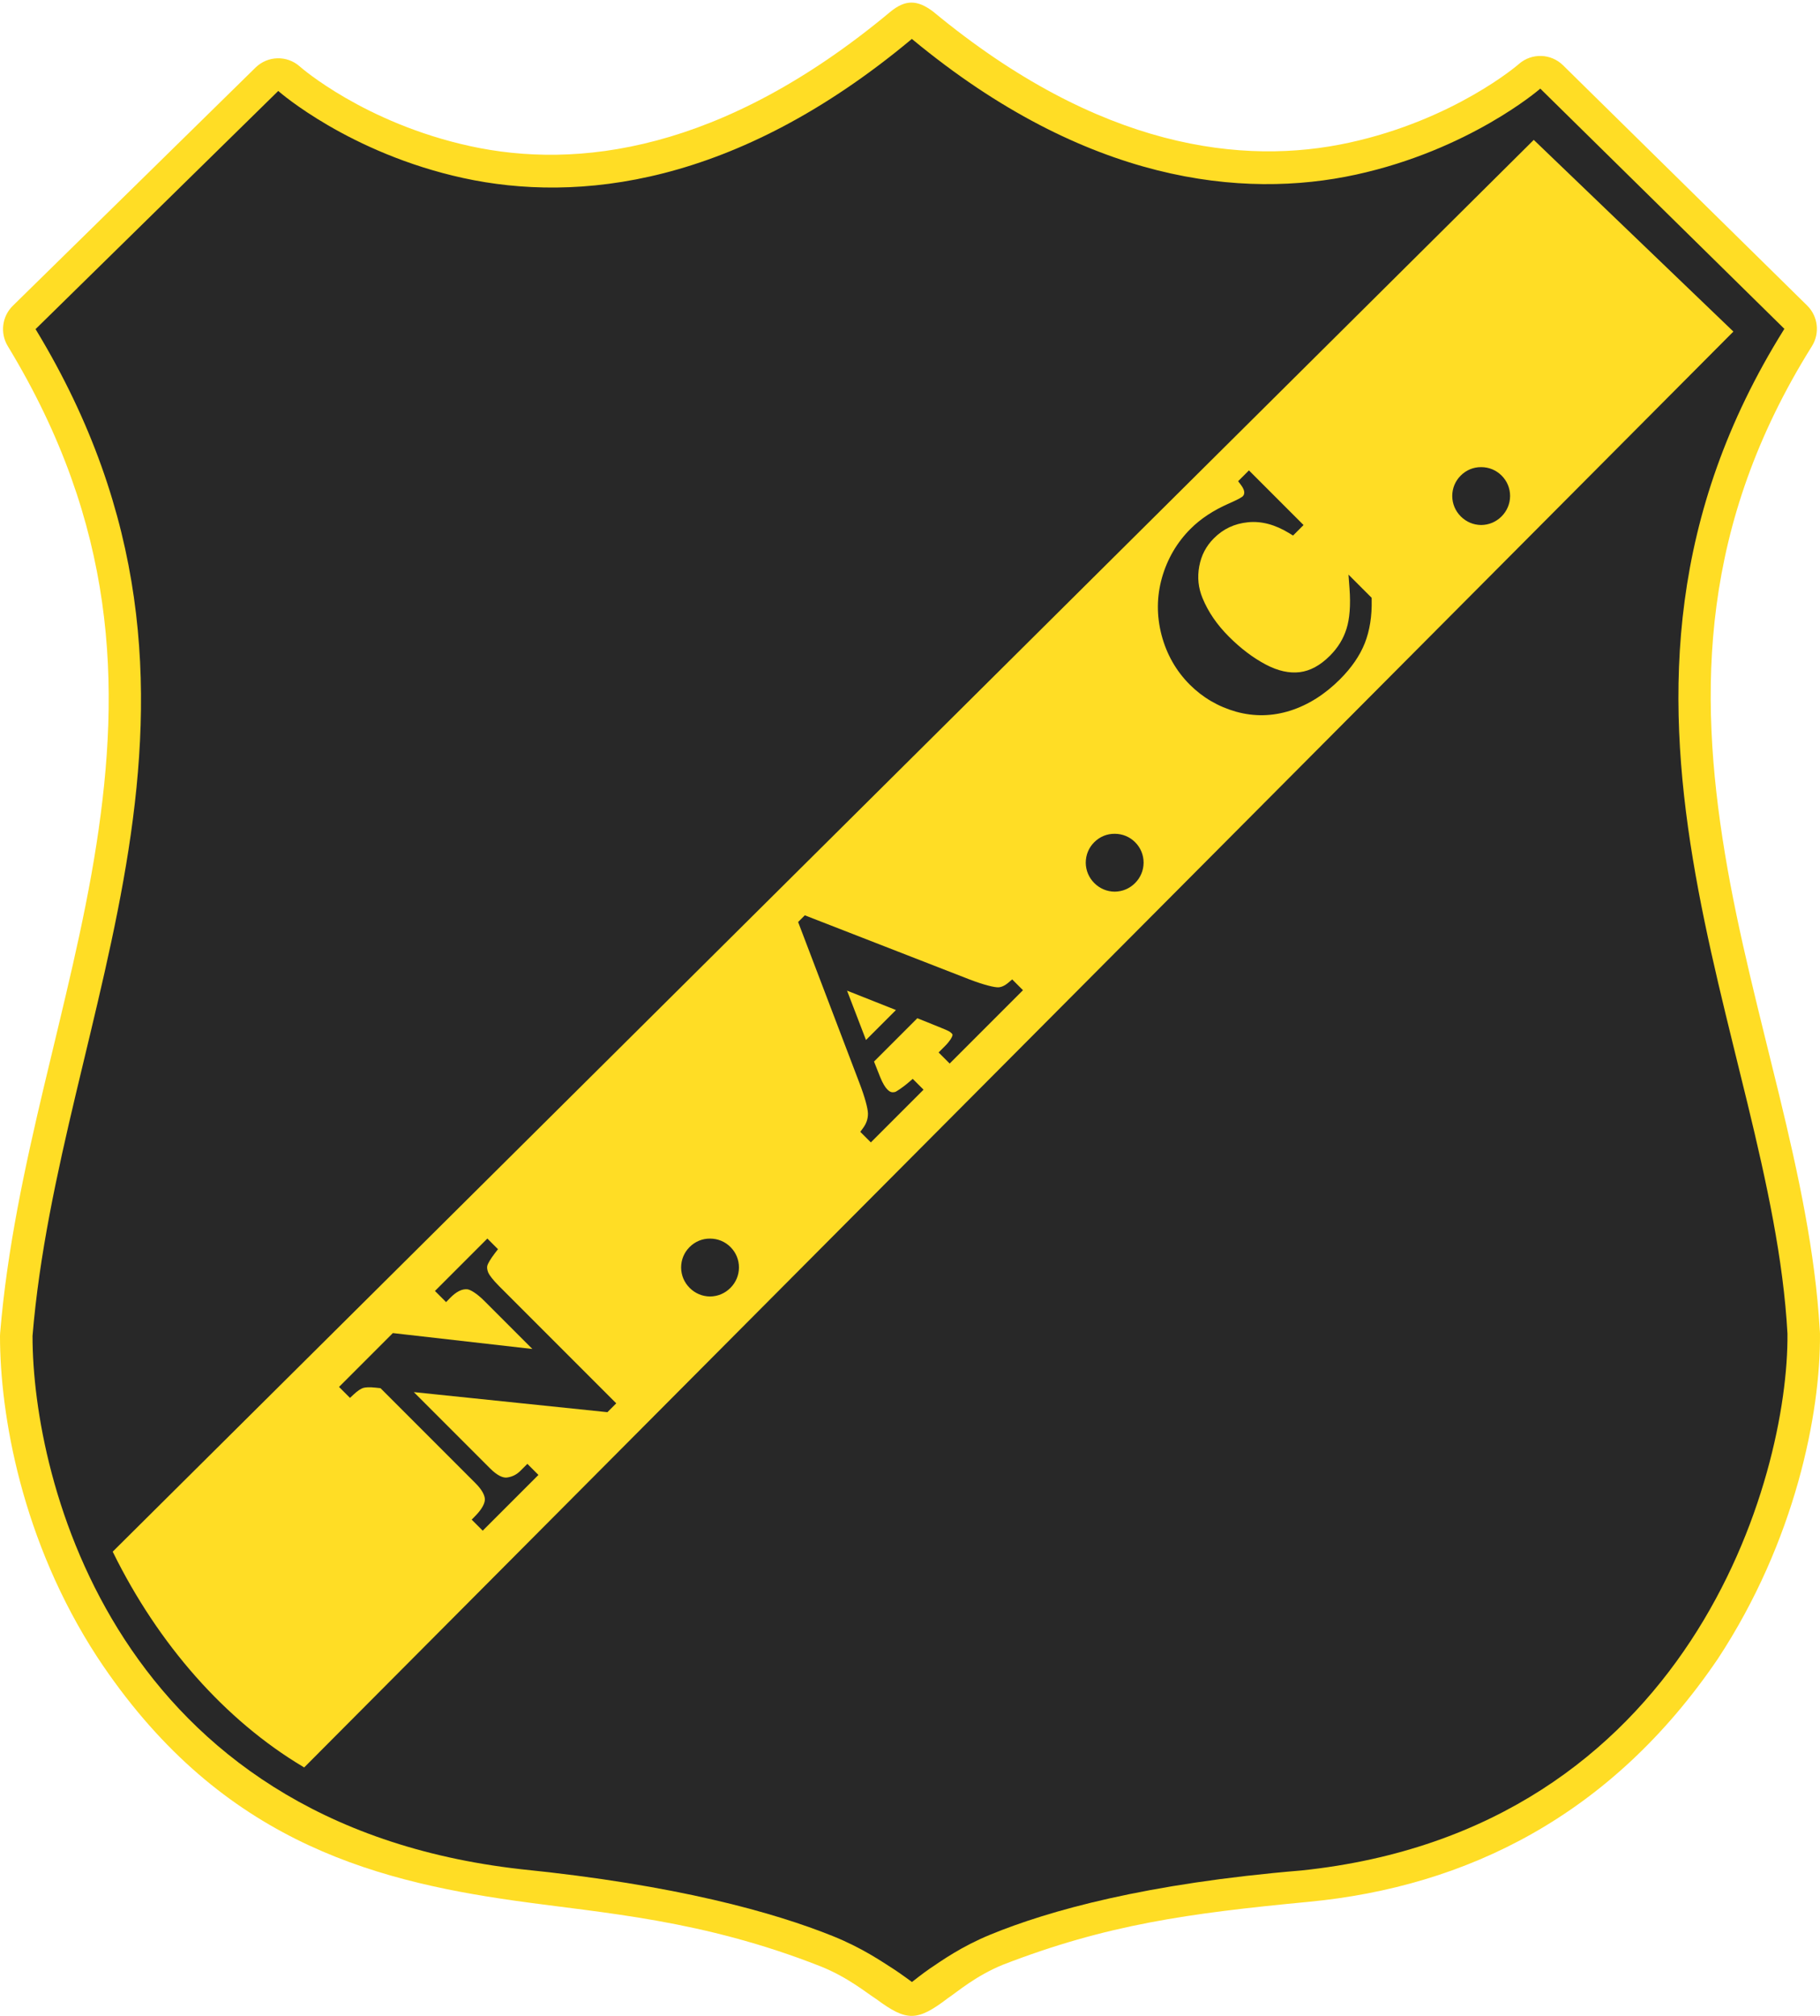 <?xml version="1.0" encoding="UTF-8"?>
<svg xmlns="http://www.w3.org/2000/svg" width="700" height="775" version="1.1" viewBox="0 0 700 775">
  <g>
    <path d="m342.39 4.583c-65.021 54.159-120.801 60.489-161.531 51.602-40.73-8.887-65.262-30.377-65.262-30.377l-0.328-0.288c-4.915-4.322-12.316-4.121-16.99 0.463l-93.347 91.57c-4.16 4.082-4.968 10.502-1.949 15.493l0.205 0.339 0.004 6e-3c41.467 68.465 43.456 129.69 33.877 191.335-9.572 61.6-31.645 122.907-37.01 187.677-0.038 0.393-0.058 0.787-0.059 1.181v0.021c0 30.127 8.274 78.758 37.452 123.522 45.777 69.382 103.835 85.585 160.74 93.617 34.262 4.836 71.588 7.182 117.396 25.2 10.635 4.268 17.491 10.078 21.511 12.641 11.66 8.62 15.661 8.61 27.46-0.388 3.923-2.631 10.646-8.54 21.146-12.849 39.903-15.465 71.477-19.802 117.554-24.193 60.861-5.799 116.552-33.189 157.455-93.428 29.741-45.201 39.545-94.359 39.28-125.066-5e-3 -0.295-0.02-0.59-0.045-0.885l0.025 0.224c-6e-3 -0.105-0.023-0.211-0.029-0.316-0.012-0.161-0.027-0.322-0.045-0.483-3.433-59.597-26.091-120.383-36.453-182.994-10.409-62.895-9.339-126.619 33.236-194.776l2e-3 -2e-3 0.213-0.341c3.119-4.999 2.351-11.502-1.845-15.631l-93.883-92.358c-4.639-4.563-11.986-4.804-16.912-0.555l-0.348 0.3-8e-3 0.006s-24.507 21.179-65.008 30.008c-40.505 8.83-95.814 2.676-159.904-50.321-0.014-0.011-0.027-0.022-0.041-0.033-6.177-4.693-10.76-4.679-16.56 0.078z" fill="#ffdd25"></path>
    <path d="m350.715 14.968-0.317 0.265c-67.612 56.324-128.333 62.792-172.197 53.221-43.864-9.571-70.829-33.186-70.829-33.186l-0.348-0.306-93.347 91.57 0.205 0.339c43.131 71.213 45.374 136.557 35.548 199.79-9.826 63.234-31.756 124.332-36.918 186.904l-2e-3 0.02v0.022c0 27.717 7.951 74.52 35.411 116.648 27.46 42.128 74.463 79.545 152.41 88.349l4e-3 2e-3h2e-3c59.762 6.033 97.308 16.619 119.896 25.682 11.294 4.532 18.841 9.762 23.566 12.774 2.432 1.575 6.957 4.907 6.957 4.907s4.307-3.42 6.845-5.137c4.667-3.131 12.154-8.5 23.371-13.103 22.434-9.206 59.825-19.669 119.583-24.637l4e-3 -2e-3h6e-3c74.704-7.799 121.604-45.563 149.711-88.28 28.107-42.717 37.463-90.356 37.212-118.096v-0.012l-2e-3 -0.012c-3.121-57.029-25.712-117.969-36.379-182.423-10.667-64.454-9.447-132.384 34.977-203.502l0.213-0.341-93.882-92.358-0.348 0.3s-26.92 23.258-70.514 32.762c-43.594 9.504-103.817 3.258-170.517-51.897z" fill="#282828"></path>
    <path d="m589.909 53.779-0.346 0.344-546.217 542.404 0.158 0.322c17.358 35.235 42.986 64.467 73.154 82.434l0.336 0.199 549.695-552.012z" fill="#ffdd25"></path>
    <path d="m569.69 179.586c-2.983-0.028-5.749 1.122-7.881 3.254-2.114 2.114-3.254 4.875-3.254 7.871v0.022c0.031 2.97 1.186 5.706 3.293 7.812s4.841 3.262 7.811 3.293h0.043c2.97-0.031 5.706-1.186 7.812-3.293 2.107-2.107 3.26-4.843 3.291-7.812l2e-3 -0.01v-0.012c0-2.996-1.14-5.758-3.254-7.871-2.111-2.111-4.871-3.251-7.863-3.254zm-89.33 1.254-4.156 4.156 1.053 1.391c0.974 1.284 1.297 2.262 1.297 2.889 0 0.722-0.166 1.115-0.652 1.602 0.017-0.017-0.569 0.429-1.484 0.914-0.915 0.485-2.199 1.091-3.82 1.801h-2e-3c-5.883 2.582-10.795 5.808-14.686 9.699-5.234 5.234-8.916 11.526-10.988 18.766v6e-3c-2.054 7.242-2.107 14.653-0.168 22.088v4e-3l2e-3 4e-3c1.965 7.401 5.597 13.79 10.844 19.037 4.977 4.977 10.95 8.467 17.807 10.41h4e-3l4e-3 2e-3c6.929 1.929 13.945 1.789 20.863-0.408h4e-3v-2e-3c6.931-2.22 13.312-6.268 19.096-12.051 4.405-4.405 7.607-9.024 9.531-13.863l2e-3 -4e-3 2e-3 -2e-3c1.919-4.881 2.784-10.45 2.65-16.668l-0.016-0.805-8.902-8.9 0.4 5.371c0.478 6.41 0.054 11.569-1.15 15.42l-4e-3 2e-3v4e-3c-1.191 3.859-3.291 7.297-6.385 10.391-3.791 3.791-7.619 5.809-11.594 6.312-1e-3 1.8e-4 -3e-3 0-4e-3 0-4.035 0.481-8.367-0.444-13.119-2.953l-4e-3 -2e-3c-4.851-2.575-9.565-6.133-14.137-10.705-4.609-4.609-7.965-9.527-10.123-14.775v-2e-3h-2e-3c-1.64-3.968-2.059-7.993-1.273-12.254 0.783-4.248 2.634-7.778 5.637-10.781 3.615-3.615 7.885-5.627 13.094-6.152 5.129-0.518 10.404 0.839 16 4.275l1.346 0.826 4.037-4.037zm-51.627 139.705c-2.983-0.028-5.749 1.12-7.881 3.252-2.114 2.114-3.254 4.875-3.254 7.871l-2e-3 0.01v0.012c0.031 2.97 1.188 5.706 3.295 7.812s4.841 3.262 7.811 3.293h0.041c2.97-0.031 5.708-1.186 7.814-3.293s3.26-4.843 3.291-7.812l2e-3 -0.01v-0.012c0-2.996-1.14-5.758-3.254-7.871-2.111-2.111-4.871-3.249-7.863-3.252zm-119.189 31.342-2.574 2.574 23.549 61.809v2e-3c2.183 5.686 3.244 9.788 3.307 11.748 0.04 2.028-0.554 3.86-1.928 5.721l-1.02 1.385 4.061 4.062 20.27-20.268-4.158-4.158-1.406 1.211c-2.873 2.47-5.124 3.758-5.262 3.793l-4e-3 2e-3h-4e-3c-1.287 0.335-2.02 0.14-3.109-0.949-0.8-0.8-1.768-2.35-2.688-4.621l-6e-3 -0.01-2.41-6.076 16.658-16.658 8.094 3.256c1.203 0.486 2.137 0.874 2.791 1.154 0.654 0.28 1.197 0.582 0.941 0.42l0.074 0.047 0.076 0.039c0.484 0.251 0.865 0.533 1.172 0.84 0.418 0.418 0.417 0.514 0.359 0.885-0.133 0.65-0.989 2.174-2.873 4.059l-2.457 2.459 4.26 4.258 28.195-28.195-4.15-4.15-1.406 1.197c-1.497 1.274-2.776 1.792-3.9 1.844v2e-3c-1.455 0.068-5.538-0.883-11.324-3.115l-6e-3 -2e-3zm16.248 28.961 18.805 7.449-11.525 11.525zm-138.346 95.303-20.152 20.152 4.283 4.283 1.414-1.463c2.617-2.711 4.804-3.638 6.756-3.457 1.092 0.115 3.512 1.442 6.518 4.447l18.494 18.496-53.66-6.113-0.682 0.684-20.014 20.014 4.213 4.215 1.412-1.324c1.525-1.43 2.817-2.227 3.65-2.494 0.805-0.258 2.497-0.376 4.852-0.109h4e-3l1.818 0.195 36.508 36.508c2.592 2.592 3.612 4.734 3.629 6.229 0.016 1.454-1.004 3.661-3.68 6.385l-1.389 1.414 4.246 4.248 21.43-21.43-4.26-4.258-2.652 2.65c-1.496 1.496-3.15 2.32-5.188 2.602-1.51 0.19-3.685-0.691-6.484-3.49l-29.35-29.35 74.461 7.717 3.402-3.404-45.072-45.072c-2.388-2.388-3.788-4.293-4.164-5.184-0.473-1.178-0.521-2.034-0.342-2.721l2e-3 -8e-3 2e-3 -0.01c0.148-0.594 1.14-2.454 3.008-4.869l1.076-1.393zm85.658 0.023c-2.983-0.028-5.751 1.12-7.883 3.252-2.114 2.114-3.254 4.877-3.254 7.873v0.022c0.031 2.97 1.186 5.706 3.293 7.812s4.843 3.26 7.812 3.291h0.041c2.97-0.031 5.708-1.184 7.814-3.291 2.107-2.107 3.26-4.843 3.291-7.812v-0.022c0-2.996-1.14-5.759-3.254-7.873-2.111-2.111-4.869-3.249-7.861-3.252z" fill="#282828"></path>
  </g>
</svg>
